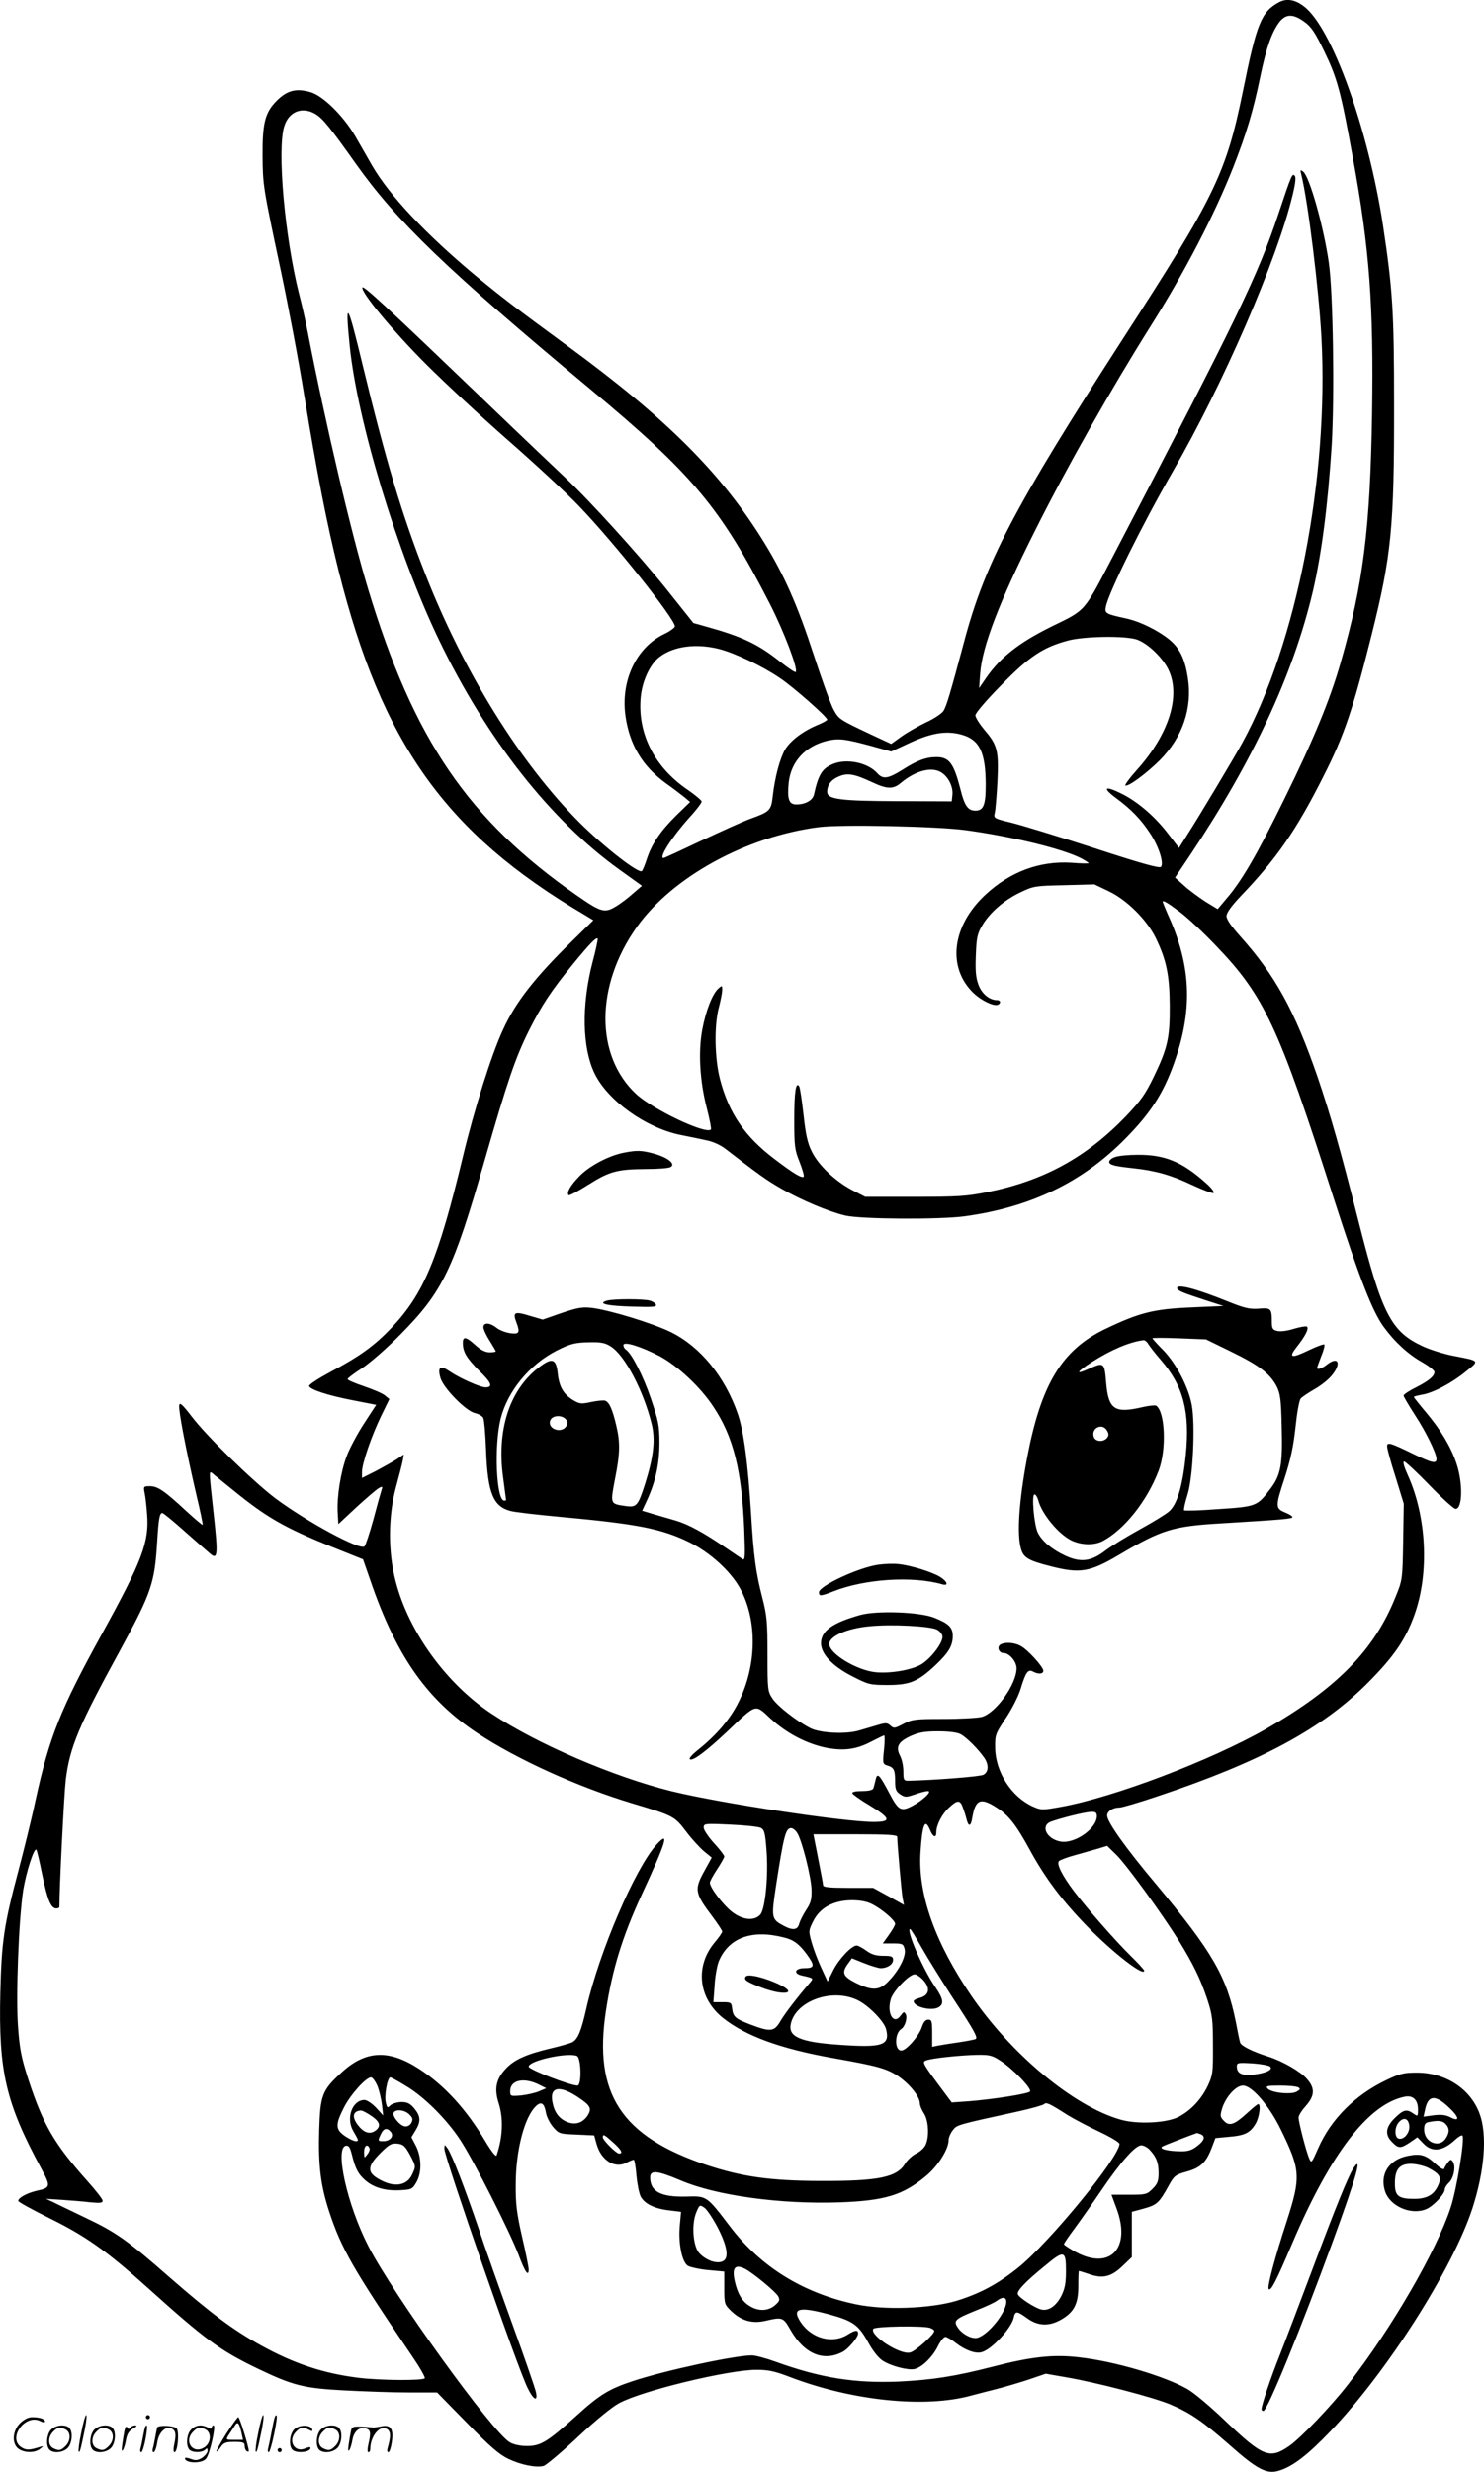 <?xml version="1.0" encoding="UTF-8"?>
<svg xmlns="http://www.w3.org/2000/svg" version="1.0" viewBox="0 0 720.929 1200.109" preserveAspectRatio="xMidYMid meet">
  <g transform="translate(-1.15,1200.59) scale(0.1,-0.1)" fill="#000000" stroke="none">
    <path d="M6225 11995 c-86 -46 -109 -103 -175 -430 -82 -401 -135 -511 -584 -1205 -527 -817 -670 -1088 -772 -1474 -67 -250 -85 -311 -100 -333 -8 -12 -47 -38 -87 -56 -39 -19 -93 -50 -119 -69 l-47 -34 -103 48 c-146 69 -151 72 -175 115 -13 21 -57 142 -98 268 -79 242 -143 387 -240 545 -206 335 -475 604 -955 955 -262 192 -324 240 -449 343 -239 199 -419 390 -502 534 -23 40 -60 105 -82 143 -57 98 -158 198 -219 214 -68 19 -112 8 -162 -42 -57 -57 -70 -108 -69 -267 1 -143 2 -151 88 -555 35 -165 87 -438 114 -606 63 -384 110 -625 167 -853 210 -838 520 -1274 1190 -1669 l48 -29 -103 -101 c-181 -177 -275 -297 -336 -431 -55 -118 -141 -390 -195 -617 -119 -494 -190 -664 -345 -828 -85 -90 -157 -141 -298 -216 -59 -32 -106 -62 -104 -69 6 -17 89 -45 213 -69 l113 -22 -60 -92 c-33 -51 -70 -121 -83 -156 -29 -75 -49 -201 -44 -276 l3 -55 88 82 c49 45 98 87 109 93 18 10 19 8 12 -13 -4 -12 -22 -76 -39 -141 -18 -65 -37 -123 -43 -129 -21 -21 -281 120 -434 234 -109 83 -332 300 -405 396 -47 61 -59 71 -61 54 -4 -25 34 -221 83 -432 19 -79 33 -146 31 -148 -2 -1 -37 28 -77 65 -109 101 -141 123 -179 123 -31 0 -32 -1 -26 -32 4 -18 9 -64 12 -103 11 -135 -23 -226 -221 -585 -200 -363 -253 -496 -320 -800 -19 -91 -58 -248 -85 -350 -69 -259 -81 -340 -87 -590 -9 -381 26 -534 199 -853 47 -87 46 -93 -23 -108 -47 -11 -89 -34 -89 -49 0 -5 69 -43 152 -84 173 -85 277 -158 475 -336 282 -254 353 -306 538 -395 169 -81 223 -95 420 -105 94 -5 233 -10 310 -10 l140 0 145 -148 c113 -116 158 -154 202 -175 62 -29 132 -43 170 -34 13 4 88 67 167 141 85 80 166 146 200 164 113 61 531 162 668 162 57 0 89 -7 162 -35 304 -116 657 -152 881 -90 30 8 84 22 120 31 36 9 105 29 154 45 l88 30 97 -17 c144 -24 429 -98 510 -133 97 -41 157 -83 287 -197 132 -117 179 -142 238 -124 67 20 139 75 251 192 272 284 592 785 689 1080 60 184 74 360 35 463 -45 120 -165 198 -305 198 -62 0 -82 -5 -145 -35 -154 -73 -272 -191 -334 -333 -31 -71 -33 -73 -43 -50 -14 31 -52 177 -52 200 0 10 16 35 35 56 44 50 46 86 5 132 -31 36 -119 86 -185 107 -77 24 -134 52 -139 69 -3 9 -12 54 -21 101 -44 219 -114 340 -385 665 -150 178 -240 305 -240 336 0 21 28 39 60 39 12 0 94 24 183 54 507 169 804 330 1027 555 124 125 180 207 223 327 72 201 60 473 -32 677 -19 42 -26 67 -18 67 6 0 62 -52 123 -115 61 -63 118 -115 127 -115 34 0 36 126 4 221 -28 82 -75 161 -149 249 -32 38 -58 71 -58 73 0 3 17 7 38 11 54 8 147 57 215 113 67 54 69 51 -61 76 -46 9 -114 30 -150 47 -154 72 -197 157 -312 611 -86 340 -134 508 -197 694 -112 325 -206 495 -378 687 -42 47 -65 80 -65 96 0 16 22 47 68 96 174 181 272 322 405 587 99 195 142 324 231 679 97 387 111 524 110 1125 0 449 -7 556 -54 868 -72 469 -248 959 -384 1062 -43 33 -84 40 -121 20z m123 -95 c34 -24 52 -52 96 -142 64 -132 81 -194 140 -520 81 -442 101 -713 93 -1243 -9 -556 -43 -825 -152 -1204 -52 -183 -133 -378 -275 -666 -132 -269 -207 -398 -281 -483 l-42 -50 -59 36 c-32 21 -79 55 -103 77 l-45 40 77 115 c303 454 497 872 592 1273 43 184 73 417 92 712 14 238 7 737 -14 885 -25 175 -93 416 -124 442 -14 11 -16 10 -10 -13 33 -132 85 -555 98 -790 36 -684 -119 -1483 -384 -1969 -41 -75 -209 -356 -274 -457 l-34 -54 -49 64 c-64 85 -147 157 -225 197 -85 43 -103 34 -33 -18 75 -55 123 -105 168 -174 42 -64 67 -145 51 -161 -8 -8 -106 20 -323 91 -172 56 -353 111 -401 123 -87 21 -89 22 -83 48 4 14 9 83 13 152 7 149 0 178 -63 251 -24 29 -44 60 -44 71 0 11 54 74 126 147 137 140 202 183 324 216 80 21 276 24 334 5 52 -18 122 -84 152 -143 64 -127 6 -316 -153 -492 -35 -39 -59 -72 -54 -74 16 -5 100 57 167 123 111 112 159 253 136 401 -14 90 -39 142 -88 183 -57 47 -147 91 -216 105 -95 21 -101 24 -94 57 14 70 178 401 324 654 247 427 509 1033 583 1344 14 57 17 87 10 94 -12 12 -15 6 -78 -183 -102 -305 -196 -499 -801 -1658 -148 -283 -132 -265 -302 -348 -158 -78 -248 -149 -317 -248 l-35 -51 5 70 c10 133 92 347 267 695 152 304 369 687 561 992 166 263 311 542 402 773 64 164 97 273 132 444 29 138 55 210 91 259 32 41 67 42 122 2z m-4802 -449 c34 -21 70 -65 196 -243 198 -278 440 -511 1133 -1088 503 -418 636 -578 876 -1045 69 -135 139 -319 126 -332 -3 -3 -36 19 -74 49 -109 87 -185 123 -366 173 l-57 16 -133 167 c-131 163 -376 433 -493 542 -32 30 -207 196 -388 370 -467 448 -590 562 -594 550 -8 -23 149 -212 308 -371 91 -91 271 -258 400 -371 129 -113 285 -257 345 -320 170 -177 465 -547 465 -583 0 -7 -25 -25 -55 -39 -134 -66 -209 -227 -185 -397 20 -139 82 -243 196 -326 37 -26 78 -58 92 -69 l26 -22 -67 -65 c-77 -76 -119 -138 -143 -211 -9 -28 -20 -55 -24 -59 -14 -16 -185 117 -305 237 -287 288 -561 729 -748 1206 -113 287 -191 548 -303 1010 -75 312 -87 330 -64 99 37 -368 233 -1013 434 -1430 232 -482 542 -875 876 -1115 l110 -79 -43 -37 c-23 -21 -61 -50 -85 -64 -53 -32 -71 -27 -185 52 -531 369 -796 758 -1018 1492 -81 268 -206 799 -294 1252 -9 47 -27 128 -41 180 -69 275 -107 697 -72 812 22 73 89 99 154 59z m1959 -2596 c77 -20 208 -82 295 -141 66 -44 230 -189 230 -202 0 -4 -20 -15 -44 -25 -73 -30 -135 -77 -161 -121 -25 -44 -49 -132 -60 -229 -7 -66 -15 -73 -110 -107 -33 -12 -139 -60 -237 -106 -97 -46 -179 -84 -183 -84 -25 0 41 103 126 197 33 36 59 70 59 77 0 6 -30 31 -66 56 -163 110 -246 274 -230 450 7 79 45 161 91 196 69 53 179 67 290 39z m1178 -416 c87 -24 117 -86 117 -245 0 -97 -11 -124 -50 -124 -36 0 -53 23 -73 105 -32 124 -54 155 -116 155 -51 0 -94 -16 -166 -62 -69 -43 -94 -47 -121 -17 -46 52 -150 74 -217 45 -51 -21 -70 -51 -91 -147 -6 -29 -42 -49 -86 -49 -36 0 -45 26 -37 106 11 103 82 179 190 204 56 12 86 8 215 -27 l93 -26 77 36 c116 55 189 67 265 46z m-91 -189 c31 -24 51 -69 46 -106 l-3 -29 -260 1 c-283 1 -345 9 -345 45 0 34 20 60 57 75 42 18 75 12 159 -27 74 -35 104 -36 141 -5 77 64 159 83 205 46z m113 -275 c225 -31 465 -89 558 -136 20 -11 37 -21 37 -24 0 -2 -37 -2 -82 2 -155 10 -298 -43 -418 -154 -165 -152 -189 -355 -58 -480 36 -34 95 -63 116 -56 17 7 15 23 -3 23 -37 0 -74 31 -90 74 -13 35 -16 67 -13 143 3 84 7 105 30 144 37 64 108 125 186 162 64 31 73 32 214 35 l146 4 69 -33 c89 -42 187 -140 230 -229 51 -106 66 -179 67 -325 1 -157 -10 -207 -76 -344 -42 -87 -63 -117 -136 -194 -192 -200 -400 -314 -674 -369 -99 -20 -143 -23 -353 -23 l-240 0 -64 33 c-83 44 -164 121 -196 187 -20 39 -30 84 -40 179 -8 69 -17 131 -21 137 -16 26 -24 -25 -24 -159 0 -131 2 -149 26 -208 14 -36 23 -68 20 -71 -9 -9 -48 14 -144 87 -143 109 -220 221 -263 387 -26 100 -29 262 -5 349 9 34 16 72 16 84 0 22 -1 22 -19 6 -29 -26 -61 -108 -78 -200 -20 -107 -12 -249 22 -380 14 -54 23 -101 20 -104 -25 -25 -280 96 -363 172 -200 186 -199 527 3 811 173 243 532 440 885 485 105 14 579 4 715 -15z m1036 -395 c37 -27 116 -101 177 -165 236 -245 305 -393 572 -1225 127 -394 189 -552 244 -627 55 -75 120 -134 190 -173 31 -18 56 -38 56 -45 0 -21 -27 -43 -91 -76 -33 -16 -59 -34 -59 -39 0 -5 26 -49 57 -97 53 -81 102 -182 103 -210 0 -25 -20 -21 -107 21 -119 58 -133 62 -133 39 0 -10 18 -77 41 -148 l40 -130 -3 -185 c-3 -181 -4 -187 -36 -265 -103 -260 -286 -446 -629 -643 -270 -154 -742 -333 -999 -379 -89 -16 -95 -16 -135 2 -104 47 -182 168 -183 285 -1 62 1 68 51 143 29 43 62 107 73 144 25 82 36 96 60 83 26 -14 50 -12 50 4 0 19 -77 104 -111 121 -31 17 -77 19 -98 6 -18 -12 -7 -41 16 -41 28 0 63 -41 63 -74 0 -77 -100 -217 -169 -236 -20 -5 -104 -10 -186 -10 -140 0 -153 -2 -195 -24 -42 -22 -46 -23 -63 -8 -15 14 -24 14 -60 3 -23 -7 -64 -19 -92 -27 -63 -19 -188 -13 -236 11 -65 33 -159 106 -184 143 -24 36 -25 41 -25 215 0 157 -3 190 -25 275 -32 125 -42 198 -55 412 -15 240 -35 395 -64 480 -62 181 -183 329 -327 399 -91 44 -299 107 -384 117 -44 5 -68 1 -145 -25 l-92 -32 -65 19 c-71 22 -82 17 -63 -32 19 -51 14 -59 -30 -53 -21 3 -51 14 -66 26 -33 26 -64 27 -64 3 0 -10 13 -39 30 -65 16 -26 30 -50 30 -52 0 -3 -13 -5 -30 -5 -20 0 -43 11 -69 35 -45 41 -61 44 -61 11 0 -44 18 -74 80 -136 60 -58 68 -80 30 -80 -26 0 -126 45 -173 77 -46 32 -61 23 -46 -31 14 -49 123 -161 168 -171 17 -4 35 -14 40 -23 5 -9 11 -82 14 -162 8 -202 34 -268 118 -290 20 -6 135 -19 255 -30 358 -33 479 -56 612 -121 103 -50 205 -143 251 -229 82 -154 79 -370 -9 -547 -41 -83 -107 -161 -200 -235 -25 -20 -42 -39 -38 -43 12 -13 78 36 180 132 149 141 135 137 215 63 79 -72 179 -123 274 -141 83 -15 144 -6 215 32 31 16 58 29 61 29 3 0 3 -31 -1 -69 -7 -66 -6 -70 16 -77 32 -9 38 -22 38 -76 0 -39 4 -50 25 -64 23 -15 28 -15 72 0 25 9 53 16 62 16 23 0 -23 -44 -75 -72 -56 -29 -68 -23 -114 65 -47 89 -57 98 -65 61 -4 -16 -8 -35 -11 -41 -2 -8 -22 -13 -55 -13 -31 0 -49 -4 -47 -11 2 -5 39 -32 83 -58 104 -63 109 -81 21 -81 -146 0 -749 92 -981 149 -284 70 -655 230 -876 377 -219 145 -402 397 -465 641 -38 142 -37 317 1 458 15 55 30 113 33 129 l5 30 -34 -23 c-19 -12 -64 -37 -101 -57 l-68 -34 0 29 c0 41 45 172 92 270 l41 84 -22 18 c-12 10 -57 29 -101 44 -44 15 -80 30 -80 35 0 4 30 27 67 51 38 24 122 97 188 164 207 209 258 315 410 844 112 389 150 501 217 635 62 123 107 191 213 321 83 101 112 131 120 124 2 -3 -9 -56 -26 -119 -53 -206 -49 -413 11 -536 64 -132 248 -263 415 -298 39 -8 95 -19 125 -26 34 -6 71 -23 97 -43 158 -122 197 -150 268 -191 101 -58 232 -113 313 -132 77 -18 455 -20 577 -4 323 44 576 166 785 379 122 124 183 219 235 365 89 249 84 457 -16 690 -22 49 -39 91 -39 93 0 10 22 -3 81 -47z m-2760 -2113 c68 -45 157 -216 196 -374 19 -76 10 -158 -31 -289 -35 -110 -42 -118 -97 -110 -74 11 -73 9 -50 130 25 126 26 179 6 262 -18 76 -33 111 -53 119 -8 3 -39 0 -68 -6 -46 -10 -56 -10 -85 7 -49 29 -71 65 -78 131 -8 75 -28 80 -98 25 -137 -109 -198 -299 -168 -525 8 -62 15 -113 15 -114 0 -2 -4 -3 -9 -3 -39 0 -50 268 -17 399 34 133 140 262 271 329 69 35 91 40 166 41 53 1 73 -4 100 -22z m234 -45 c87 -46 200 -151 262 -246 97 -145 138 -309 150 -595 5 -133 4 -153 -8 -145 -8 5 -48 32 -89 60 -101 69 -175 109 -235 127 -27 8 -76 22 -107 31 l-57 17 24 52 c41 89 60 175 60 277 0 86 -5 107 -42 217 -38 111 -94 220 -122 237 -6 4 -11 13 -11 21 0 20 84 -6 175 -53z m-454 -308 c9 -11 10 -20 2 -32 -23 -38 -92 -15 -79 26 9 27 57 30 77 6z m-1616 -344 c162 -132 248 -181 480 -275 l150 -60 47 -135 c123 -346 271 -552 509 -709 195 -129 490 -262 753 -341 200 -60 204 -62 261 -137 27 -36 67 -79 87 -96 l37 -30 -34 -62 c-52 -93 -49 -110 37 -224 26 -35 48 -68 48 -73 0 -6 -16 -28 -34 -50 -100 -116 -83 -274 38 -370 109 -87 279 -149 531 -194 221 -39 265 -51 322 -90 55 -38 103 -98 103 -130 0 -10 9 -32 20 -49 23 -35 27 -116 7 -155 -7 -14 -27 -32 -45 -40 -18 -9 -41 -30 -52 -47 -41 -69 -129 -87 -415 -86 -243 1 -378 20 -553 78 -413 139 -548 345 -487 747 30 199 80 362 173 563 123 266 137 315 73 245 -104 -114 -279 -522 -341 -795 -25 -111 -41 -150 -69 -165 -11 -5 -58 -19 -106 -30 -118 -28 -178 -55 -219 -101 -45 -49 -54 -96 -32 -164 24 -76 20 -165 -10 -254 -3 -9 -25 19 -55 69 -92 155 -199 272 -323 352 -147 95 -260 89 -377 -20 -93 -85 -102 -110 -107 -279 -5 -170 7 -267 48 -393 59 -180 117 -282 403 -703 37 -54 65 -103 62 -108 -8 -12 -210 -11 -320 2 -171 21 -317 69 -480 160 -130 72 -240 154 -435 324 -211 185 -263 222 -415 294 -66 32 -136 65 -155 75 l-35 16 80 -5 c44 -3 106 -8 138 -12 45 -4 57 -3 57 8 0 8 -35 52 -77 99 -158 177 -213 272 -284 490 -34 105 -42 146 -50 255 -11 147 3 519 25 663 14 87 53 209 64 197 3 -3 16 -58 29 -123 25 -120 42 -162 68 -162 8 0 15 3 15 8 0 96 23 551 31 617 20 159 61 258 267 634 150 276 165 322 177 521 7 114 12 140 25 140 5 0 55 -41 112 -92 57 -50 111 -98 121 -106 36 -31 38 -3 17 188 -24 218 -24 215 -7 203 6 -6 53 -43 102 -83z m3533 -1184 c29 -15 88 -75 116 -116 22 -34 20 -67 -5 -81 -17 -9 -238 -26 -366 -29 -21 0 -23 5 -23 45 0 26 -7 59 -16 76 -22 43 -10 67 49 95 42 19 69 24 135 24 52 0 93 -5 110 -14z m10 -353 c6 -16 14 -40 18 -56 10 -43 22 -41 29 5 15 87 40 98 116 49 60 -38 95 -82 163 -206 74 -136 157 -247 280 -373 124 -127 276 -245 276 -214 0 4 -30 37 -66 72 -76 75 -210 228 -277 316 -57 76 -84 131 -71 144 5 5 41 19 79 29 39 11 89 25 113 32 l42 13 45 -44 c49 -48 219 -282 303 -416 69 -112 105 -185 138 -284 25 -76 28 -99 28 -225 1 -131 -1 -144 -25 -196 -31 -65 -82 -120 -142 -151 -59 -30 -201 -37 -283 -13 -227 65 -529 316 -724 601 -176 258 -259 491 -247 694 9 140 22 171 47 110 14 -34 30 -40 30 -10 0 35 28 89 62 120 40 37 53 38 66 3z m652 -45 c0 -60 -108 -136 -177 -123 -67 12 -98 76 -47 96 49 18 169 48 197 48 21 1 27 -4 27 -21z m-1632 -57 c17 -9 21 -26 27 -107 10 -126 -6 -287 -30 -314 -29 -32 -85 -27 -137 13 -43 33 -108 118 -108 142 0 7 16 36 35 65 19 29 35 57 35 62 0 6 -22 35 -50 65 -27 30 -50 64 -50 75 0 20 3 21 129 15 71 -3 138 -10 149 -16z m176 -24 c23 -35 69 -216 70 -278 1 -45 -4 -63 -26 -96 -15 -23 -30 -53 -34 -67 -7 -30 -30 -34 -72 -12 -63 33 -64 38 -42 187 39 253 48 289 75 289 8 0 21 -10 29 -23z m486 -19 c1 -42 21 -267 26 -296 l7 -35 -75 42 -75 41 -122 0 c-90 0 -121 3 -121 13 0 6 -11 65 -24 130 l-23 117 204 0 c156 0 203 -3 203 -12z m-120 -328 c48 -25 110 -78 110 -95 0 -6 -14 -31 -30 -53 l-30 -42 50 0 c45 0 50 -2 56 -27 9 -33 -25 -101 -77 -155 -44 -47 -80 -49 -159 -10 -62 31 -71 49 -41 91 l21 29 60 -24 c33 -13 69 -24 80 -24 33 0 60 19 60 40 0 17 -7 20 -48 20 -36 0 -57 7 -82 25 -19 14 -40 25 -47 25 -24 0 -85 -64 -113 -119 l-28 -56 -30 65 c-17 36 -38 91 -47 123 -16 57 -16 59 7 105 32 65 98 101 186 102 43 0 75 -6 102 -20z m240 -212 c29 -51 95 -157 146 -236 109 -166 127 -199 115 -206 -5 -3 -42 -10 -82 -16 -41 -6 -86 -13 -101 -16 l-28 -6 0 66 c0 58 -2 66 -19 66 -13 0 -23 -11 -31 -36 -15 -45 -76 -114 -100 -114 -34 0 -33 84 0 105 18 11 31 55 21 72 -7 13 -10 12 -24 -7 -34 -48 -69 10 -48 80 12 40 89 120 116 120 9 0 27 -12 40 -26 39 -42 31 -77 -18 -89 -15 -4 -27 -11 -27 -15 0 -28 84 -49 119 -31 30 16 26 41 -15 101 -60 87 -143 280 -121 280 3 0 28 -41 57 -92z m-670 51 c47 -11 75 -33 111 -82 40 -55 38 -67 -11 -67 -47 0 -57 -26 -12 -36 55 -12 56 -13 40 -32 -67 -78 -121 -149 -144 -187 -31 -54 -48 -56 -146 -19 -75 29 -85 37 -90 79 -3 28 -6 30 -47 30 l-44 0 6 80 c2 44 12 98 21 120 48 113 160 154 316 114z m355 -303 c53 -24 131 -103 141 -142 20 -79 -17 -91 -228 -76 -192 13 -251 40 -234 105 27 109 199 170 321 113z m-1361 -272 c21 -8 24 -144 3 -144 -35 0 -237 78 -237 92 0 29 186 70 234 52z m2057 -23 c61 -39 156 -138 144 -150 -12 -12 -182 -38 -295 -47 l-85 -6 -73 98 c-67 91 -71 99 -52 106 29 11 161 25 246 27 62 1 75 -2 115 -28z m1311 -29 c15 -15 -21 -32 -82 -39 -55 -6 -80 6 -80 40 0 18 5 19 76 15 41 -3 80 -10 86 -16z m-4337 -94 c9 -23 19 -65 22 -92 l6 -51 -35 38 c-19 20 -44 37 -56 37 -60 0 -92 -90 -53 -153 11 -19 21 -37 21 -41 0 -13 -27 -5 -63 19 -46 32 -47 55 -6 136 31 63 108 149 133 149 7 0 21 -19 31 -42z m137 1 c89 -52 200 -163 266 -264 66 -101 239 -442 283 -557 31 -84 49 -109 49 -70 0 9 -14 80 -32 157 -26 114 -32 161 -31 255 0 166 43 331 100 382 24 22 39 12 47 -35 4 -21 20 -52 36 -70 27 -31 32 -32 113 -35 l85 -4 12 -43 c22 -77 86 -118 142 -91 17 9 34 16 38 16 4 0 10 -34 13 -75 4 -42 13 -88 21 -104 19 -35 67 -59 139 -67 l57 -7 -6 -66 c-8 -86 10 -177 39 -196 12 -7 57 -17 100 -21 l77 -7 0 -80 c0 -78 1 -80 35 -113 49 -46 101 -61 166 -46 81 19 86 17 120 -43 67 -118 161 -158 256 -107 27 15 73 70 73 88 0 19 -14 18 -52 -6 -73 -45 -173 -18 -226 60 -46 69 -11 79 138 39 114 -31 142 -51 187 -132 24 -44 51 -79 73 -93 40 -26 124 -48 156 -40 36 10 83 55 110 107 13 27 30 49 38 49 7 0 30 -13 50 -29 46 -36 98 -55 128 -45 50 15 142 116 154 166 7 35 15 35 66 -2 51 -37 105 -40 163 -7 64 36 85 77 85 163 0 41 1 74 3 74 2 0 25 -7 51 -16 66 -23 107 -12 161 40 l45 43 0 110 0 110 59 16 c63 18 73 26 121 113 26 47 32 51 89 67 67 19 93 45 121 120 l16 42 64 6 c77 6 104 19 130 62 19 30 28 97 14 97 -4 0 -26 -18 -50 -40 -65 -60 -90 -69 -116 -42 -19 19 -20 25 -10 59 17 57 67 113 102 113 43 0 127 -97 183 -212 97 -198 99 -231 29 -448 -58 -178 -96 -320 -87 -328 11 -11 35 36 116 226 184 432 369 673 545 708 40 8 64 -16 64 -62 0 -34 -1 -35 -22 -20 -33 23 -48 20 -90 -21 -46 -45 -50 -82 -13 -118 30 -31 41 -31 86 -1 l36 25 29 -30 c43 -45 95 -38 156 19 15 14 31 23 34 19 13 -12 -28 -262 -57 -349 -69 -211 -287 -587 -498 -858 -81 -105 -232 -263 -288 -301 -93 -64 -127 -51 -310 124 -71 68 -154 138 -184 154 -111 63 -355 135 -528 154 -124 14 -229 3 -421 -47 -180 -46 -288 -63 -450 -71 -216 -9 -381 17 -600 96 -47 17 -99 31 -116 31 -82 0 -418 -72 -579 -125 -115 -38 -162 -67 -272 -167 -141 -127 -174 -148 -241 -148 -33 0 -66 7 -84 18 -84 48 -568 719 -687 952 -103 200 -165 478 -109 488 13 2 20 -8 28 -40 18 -73 31 -97 66 -128 42 -36 97 -52 171 -48 53 3 58 5 77 38 27 46 26 122 -2 177 l-22 42 20 33 c27 44 25 70 -6 107 -20 24 -34 31 -62 31 -19 0 -43 -7 -53 -15 -15 -15 -17 -14 -23 11 -9 33 7 124 22 124 3 0 37 -18 74 -41z m653 3 l30 -15 -35 -15 c-19 -8 -59 -17 -87 -20 -51 -4 -53 -4 -53 21 0 55 69 69 145 29z m3684 -11 c11 -7 9 -11 -9 -21 -28 -15 -124 -5 -141 16 -10 12 -1 14 62 14 41 0 80 -4 88 -9z m-3494 -51 c56 -38 62 -52 41 -86 -25 -36 -60 -47 -101 -30 -39 17 -61 47 -70 97 -14 75 38 82 130 19z m4220 -41 c55 -50 62 -78 13 -53 -23 12 -44 14 -81 10 l-50 -7 7 32 c14 71 47 77 111 18z m-1849 -41 c34 -21 105 -58 158 -83 53 -25 96 -51 96 -58 -1 -65 -340 -479 -492 -601 -101 -81 -188 -127 -303 -162 -128 -37 -347 -45 -485 -16 -255 53 -463 181 -613 379 -113 148 -111 147 -211 144 -124 -3 -176 24 -176 93 0 37 33 34 147 -14 172 -74 485 -117 773 -107 221 8 308 35 420 128 58 48 110 130 110 175 0 12 9 33 20 47 21 27 18 26 320 92 63 14 119 30 124 35 10 10 23 5 112 -52z m-3390 1 c47 -29 58 -52 35 -73 -27 -24 -56 -19 -85 15 -37 43 -33 75 8 78 5 1 24 -8 42 -20z m194 1 c17 -17 18 -24 10 -41 -7 -12 -19 -19 -32 -17 -25 4 -63 51 -54 67 11 18 54 13 76 -9z m4858 -56 c3 -34 -28 -70 -53 -61 -20 8 -19 56 2 79 24 27 47 19 51 -18z m176 10 c20 -20 20 -43 0 -72 -32 -47 -104 -17 -104 44 0 26 5 34 23 37 45 9 66 7 81 -9z m-5124 -39 c17 -20 -3 -45 -36 -45 -28 0 -28 1 -12 35 13 28 30 32 48 10z m3934 -11 c25 -10 19 -31 -17 -58 -26 -20 -45 -26 -83 -25 -63 1 -103 12 -86 23 9 6 148 59 169 66 1 0 8 -3 17 -6z m-2854 -40 c40 -36 50 -54 29 -54 -14 0 -79 65 -79 79 0 17 7 14 50 -25z m-986 -62 c28 -54 28 -54 10 -93 -26 -58 -93 -66 -169 -19 -51 31 -47 61 14 122 42 42 54 49 83 46 28 -3 37 -10 62 -56z m-197 32 c2 -5 -3 -19 -12 -29 -14 -19 -14 -18 -15 13 0 31 18 42 27 16z m3790 -6 c33 -36 43 -63 43 -113 0 -38 -5 -52 -29 -76 -28 -28 -34 -29 -115 -29 l-85 0 24 -65 c73 -193 -29 -303 -196 -214 -32 18 -59 35 -59 39 0 4 22 36 48 71 26 35 86 120 133 189 95 140 166 220 195 220 11 0 30 -10 41 -22z m-2099 -377 c51 -100 57 -157 17 -167 -31 -8 -76 10 -106 42 -31 33 -39 141 -15 198 15 37 17 38 38 24 13 -8 42 -52 66 -97z m1692 -209 c0 -61 -5 -87 -22 -122 -26 -51 -63 -76 -99 -67 -31 8 -107 57 -113 74 -6 15 37 61 132 138 92 77 102 75 102 -23z m-1557 7 c39 -21 147 -110 159 -132 9 -18 7 -24 -16 -44 -33 -28 -80 -30 -123 -3 -36 22 -58 58 -72 120 -15 67 2 85 52 59z m1267 -159 c0 -51 -85 -157 -138 -174 -27 -9 -77 17 -98 50 -22 33 -13 41 91 83 44 17 89 38 99 46 28 21 46 19 46 -5z m-372 -126 c12 -4 22 -10 22 -16 0 -16 -91 -98 -117 -104 -49 -13 -198 84 -179 115 8 12 233 16 274 5z M3041 6409 c-72 -14 -167 -64 -215 -114 -43 -44 -64 -80 -52 -92 3 -3 45 19 94 50 104 66 142 76 282 77 58 0 112 4 120 10 24 15 -13 45 -79 64 -63 17 -84 18 -150 5z M5428 6388 c-16 -5 -28 -16 -28 -23 0 -15 24 -21 115 -31 108 -11 188 -34 287 -81 54 -25 101 -43 105 -39 5 5 -12 26 -37 48 -116 104 -201 138 -333 137 -45 0 -94 -5 -109 -11z M5730 5752 c0 -12 27 -23 135 -58 l90 -29 -159 -7 c-181 -8 -249 -25 -416 -105 -211 -102 -312 -269 -380 -631 -38 -204 -49 -364 -29 -434 12 -45 35 -59 146 -87 141 -36 189 -28 328 54 211 125 264 141 505 155 297 18 340 22 340 30 0 4 -13 13 -30 20 -54 22 -54 28 -9 166 31 95 44 158 54 251 7 68 18 130 25 138 6 8 35 27 64 44 29 16 67 45 84 65 52 60 37 101 -21 56 -23 -19 -47 -26 -47 -15 0 2 9 28 20 56 12 28 18 54 15 57 -3 3 -36 -9 -74 -27 -86 -42 -102 -38 -61 14 43 54 62 92 50 100 -5 3 -34 -2 -64 -11 -31 -10 -64 -14 -80 -10 -22 5 -26 12 -26 45 0 64 -4 68 -64 63 -44 -3 -68 2 -152 36 -154 62 -244 85 -244 64z m263 -309 c137 -67 187 -106 220 -167 18 -36 22 -62 25 -196 5 -185 -4 -237 -56 -304 -63 -83 -67 -85 -250 -97 -89 -7 -165 -9 -168 -6 -3 3 4 36 16 74 27 83 39 342 21 438 -16 86 -74 198 -137 264 -30 30 -54 57 -54 59 0 3 58 3 130 0 l130 -5 123 -60z m-403 37 c6 -10 33 -45 60 -76 110 -126 143 -252 122 -463 -15 -149 -42 -241 -82 -274 -16 -14 -80 -53 -142 -87 -62 -34 -137 -80 -166 -102 -69 -53 -119 -60 -194 -26 -65 30 -113 70 -134 111 -19 36 -32 187 -17 187 6 0 14 -12 18 -27 16 -65 96 -163 159 -195 48 -24 111 -26 153 -5 105 55 216 193 273 342 39 101 32 287 -12 316 -5 3 -35 0 -66 -7 -136 -32 -166 -12 -177 120 -8 97 -10 99 -84 66 -68 -31 -61 -16 15 33 92 59 184 98 251 106 7 0 17 -8 23 -19z m-200 -421 c9 -15 8 -24 -1 -35 -18 -21 -57 -18 -64 6 -14 44 44 69 65 29z M2960 5691 c-49 -14 2 -26 124 -29 95 -3 118 -2 114 9 -2 7 -15 16 -29 20 -31 9 -177 9 -209 0z M4279 4409 c-95 -13 -289 -103 -289 -134 0 -20 9 -19 71 5 152 60 383 75 527 34 33 -10 27 13 -10 36 -39 24 -146 57 -203 62 -22 3 -65 1 -96 -3z M4191 4165 c-136 -38 -191 -78 -191 -137 0 -54 58 -114 158 -164 72 -37 82 -39 167 -39 107 0 147 17 233 98 63 60 82 93 82 140 0 42 -20 61 -91 89 -72 28 -278 35 -358 13z m372 -71 c16 -9 27 -23 27 -35 0 -33 -57 -106 -103 -134 -49 -28 -150 -45 -223 -38 -92 10 -224 90 -224 137 0 38 87 76 195 86 108 11 293 1 328 -16z M3634 2409 c-10 -16 4 -25 79 -54 105 -39 174 -29 90 13 -70 35 -159 57 -169 41z M2170 1574 c0 -41 358 -1072 406 -1165 28 -57 49 -65 39 -17 -4 18 -54 164 -112 323 -58 160 -132 368 -164 464 -71 209 -134 370 -154 397 -14 19 -14 19 -15 -2z M6852 1539 c-91 -17 -138 -87 -113 -169 22 -75 126 -121 201 -90 34 14 90 73 90 95 0 8 9 23 20 33 24 22 35 80 20 102 -9 13 -12 13 -25 -4 -8 -10 -16 -24 -18 -30 -3 -6 -22 5 -43 25 -45 42 -72 50 -132 38z m97 -58 c56 -29 66 -45 51 -81 -21 -50 -55 -70 -119 -70 -75 0 -93 14 -93 72 -1 70 21 98 78 98 24 0 62 -9 83 -19z M6586 1478 c-25 -39 -83 -181 -198 -488 -61 -162 -132 -349 -158 -415 -45 -113 -90 -246 -90 -266 0 -5 4 -9 9 -9 19 0 181 397 336 820 117 320 147 429 101 358z M406 194 c-10 -47 -15 -88 -12 -91 5 -6 9 7 30 110 7 37 10 67 6 67 -4 0 -15 -39 -24 -86z M720 270 c0 -5 5 -10 10 -10 6 0 10 5 10 10 0 6 -4 10 -10 10 -5 0 -10 -4 -10 -10z M1266 194 c-10 -47 -15 -88 -12 -91 5 -6 9 7 30 110 7 37 10 67 6 67 -4 0 -15 -39 -24 -86z M1346 269 c-3 -8 -10 -41 -16 -74 -6 -33 -14 -68 -16 -77 -3 -10 -1 -18 3 -18 10 0 46 171 38 178 -2 3 -7 -1 -9 -9z M109 241 c-38 -38 -41 -101 -7 -125 29 -20 79 -20 104 0 18 14 18 15 1 10 -53 -17 -69 -17 -92 -2 -69 45 21 166 94 126 12 -6 21 -7 21 -1 0 12 -25 21 -62 21 -19 0 -39 -10 -59 -29z M1110 189 c-28 -45 -49 -83 -47 -85 2 -3 12 7 21 21 14 21 24 25 66 25 43 0 50 -3 50 -19 0 -11 5 -23 10 -26 6 -3 10 -3 10 1 0 20 -44 164 -51 164 -4 0 -30 -37 -59 -81z m75 4 l7 -33 -42 0 c-42 0 -42 0 -28 23 8 12 21 32 29 44 15 25 22 18 34 -34z M260 210 c-22 -22 -27 -79 -8 -98 19 -19 66 -14 88 8 22 22 27 79 8 98 -19 19 -66 14 -88 -8z m71 0 c25 -14 25 -54 -1 -80 -23 -23 -33 -24 -61 -10 -25 14 -25 54 1 80 23 23 33 24 61 10z M470 210 c-22 -22 -27 -79 -8 -98 19 -19 66 -14 88 8 22 22 27 79 8 98 -19 19 -66 14 -88 -8z m71 0 c25 -14 25 -54 -1 -80 -23 -23 -33 -24 -61 -10 -25 14 -25 54 1 80 23 23 33 24 61 10z M616 204 c-3 -16 -8 -47 -11 -69 -8 -51 10 -26 19 27 5 27 15 42 34 53 18 10 22 14 10 15 -9 0 -20 -5 -24 -11 -5 -8 -9 -8 -14 1 -5 8 -10 3 -14 -16z M717 223 c-2 -4 -7 -26 -11 -48 -4 -22 -9 -48 -12 -57 -3 -10 -1 -18 4 -18 4 0 14 28 20 62 11 58 10 81 -1 61z M775 220 c-1 -3 -5 -23 -9 -45 -4 -22 -9 -48 -12 -57 -3 -10 -1 -18 4 -18 5 0 13 20 17 45 7 53 44 87 74 68 17 -11 19 -28 8 -80 -4 -18 -3 -33 2 -33 16 0 24 99 11 115 -12 14 -87 18 -95 5z M940 210 c-22 -22 -27 -79 -8 -98 15 -15 61 -15 76 0 9 9 12 8 12 -5 0 -9 -12 -24 -26 -34 -21 -13 -32 -15 -55 -6 -16 6 -29 8 -29 3 0 -24 81 -27 102 -2 18 19 50 162 37 162 -5 0 -9 -5 -9 -10 0 -7 -6 -7 -19 0 -30 16 -59 12 -81 -10z m71 0 c29 -16 25 -65 -6 -86 -56 -37 -103 28 -55 76 23 23 33 24 61 10z M1441 211 c-23 -23 -28 -80 -9 -99 19 -19 88 -13 88 9 0 5 -11 4 -24 -2 -54 -25 -89 38 -46 81 23 23 33 24 62 9 16 -9 19 -8 16 3 -8 22 -64 22 -87 -1z M1570 210 c-22 -22 -27 -79 -8 -98 19 -19 66 -14 88 8 22 22 27 79 8 98 -19 19 -66 14 -88 -8z m71 0 c25 -14 25 -54 -1 -80 -23 -23 -33 -24 -61 -10 -25 14 -25 54 1 80 23 23 33 24 61 10z M1716 201 c-3 -14 -8 -44 -11 -66 -8 -51 10 -26 19 27 8 41 35 63 66 53 22 -7 24 -21 11 -77 -5 -22 -5 -38 0 -38 5 0 9 6 9 13 0 68 51 125 85 97 15 -13 15 -35 -1 -92 -3 -10 -1 -18 4 -18 6 0 13 23 17 50 9 63 -5 84 -49 76 -17 -4 -35 -6 -41 -6 -101 8 -104 7 -109 -19z M1360 110 c0 -5 5 -10 10 -10 6 0 10 5 10 10 0 6 -4 10 -10 10 -5 0 -10 -4 -10 -10z"></path>
  </g>
</svg>
